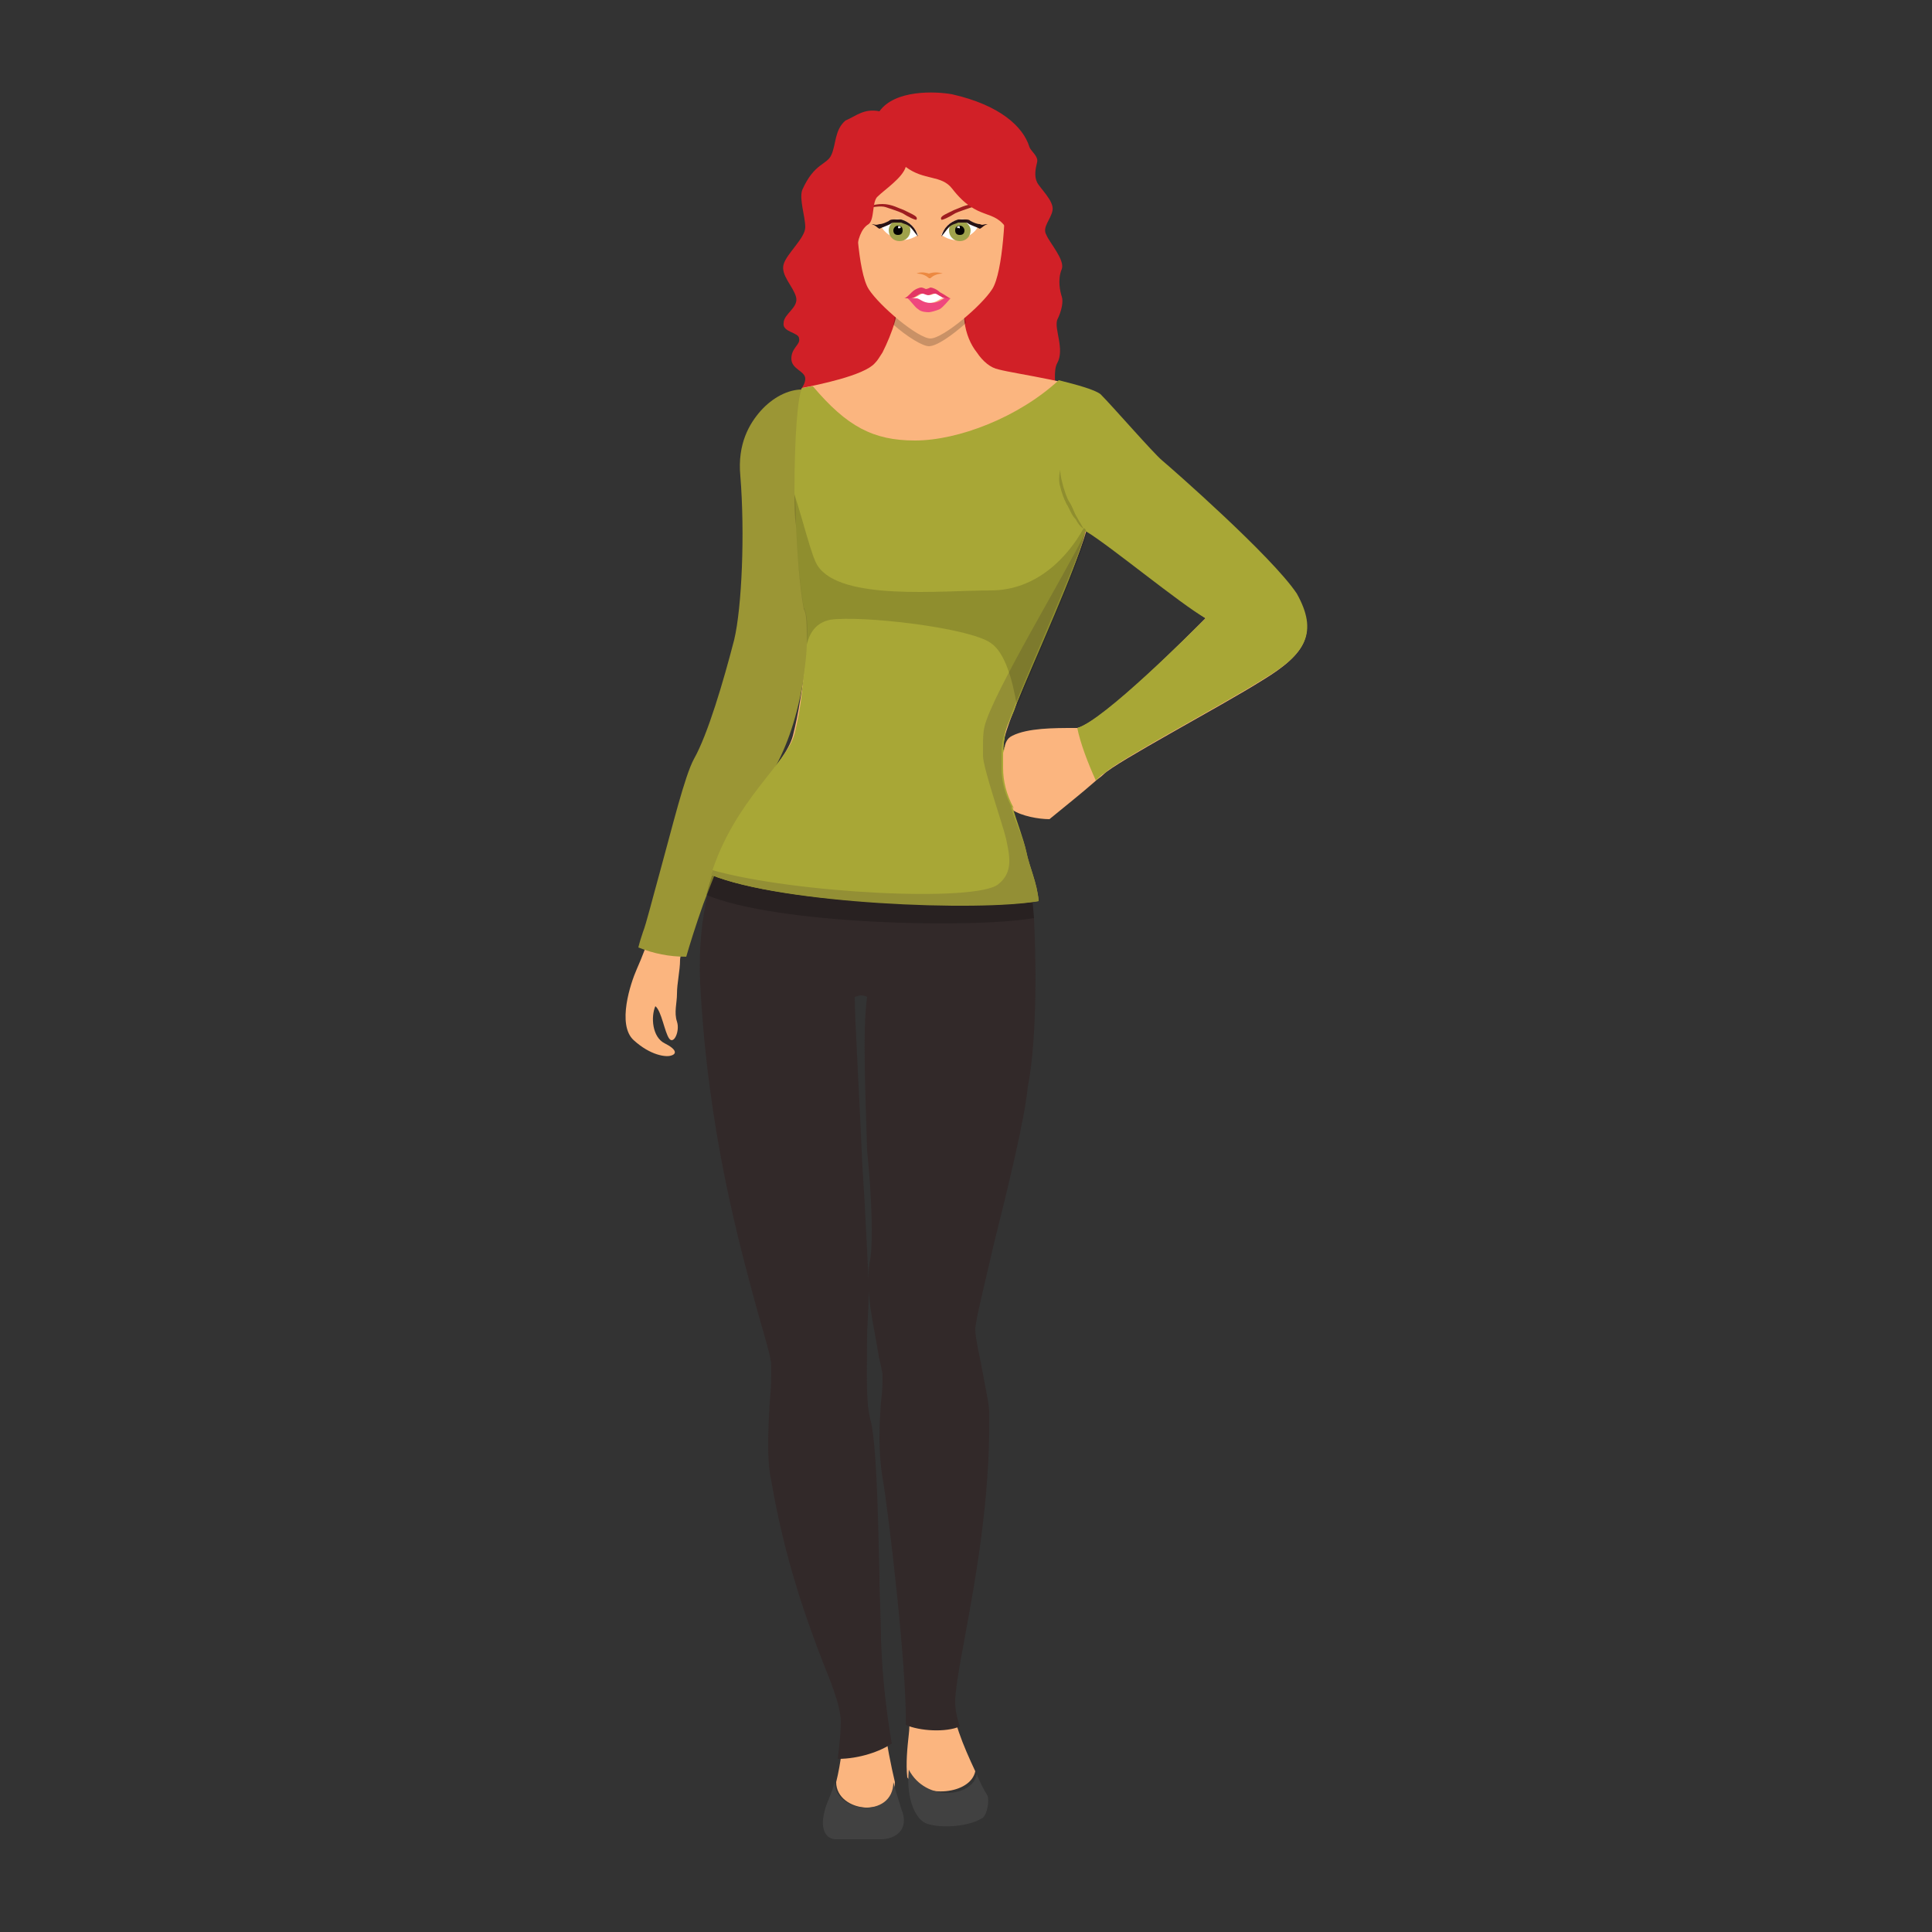 <?xml version="1.0" encoding="utf-8"?>
<!-- Generator: Adobe Illustrator 24.1.2, SVG Export Plug-In . SVG Version: 6.00 Build 0)  -->
<svg version="1.1" id="Layer_1" xmlns="http://www.w3.org/2000/svg" xmlns:xlink="http://www.w3.org/1999/xlink" x="0px" y="0px"
	 viewBox="0 0 125 125" style="enable-background:new 0 0 125 125;" xml:space="preserve">
<rect x="0" y="0" width="125" height="125" fill="#333333" stroke="none"/>
<style type="text/css">
	.st0{fill:#D12027;}
	.st1{fill:#FBB57F;}
	.st2{fill:#322929;}
	.st3{fill:#414141;}
	.st4{opacity:0.2;fill:#010101;enable-background:new    ;}
	.st5{fill:#E33565;}
	.st6{fill:#FFFFFF;}
	.st7{fill:#EF477E;}
	.st8{fill:#EC8941;}
	.st9{fill:#9E1D20;}
	.st10{fill:#9FA24B;}
	.st11{fill:#010101;}
	.st12{fill:#271215;}
	.st13{fill:#9B9635;}
	.st14{fill:#A8A736;}
	.st15{fill:#938F35;}
	.st16{opacity:0.15;fill:#010101;enable-background:new    ;}
</style>
<g>
	<path class="st0" d="M56.9,7.2c1-1.4,3.6-1.3,4.7-1.1c3.1,0.7,4.6,2.1,5,3.4c0.1,0.3,0.6,0.6,0.5,1c-0.1,0.4-0.2,0.9,0,1.3
		c0.2,0.4,1.1,1.2,1,1.8s-0.7,1.1-0.4,1.6c0.2,0.5,1.2,1.6,1,2.2c-0.3,0.7-0.1,1.5,0,1.8c0.1,0.3,0,0.9-0.3,1.5
		c-0.2,0.6,0.5,1.9,0,2.8c-0.5,0.9,0.5,3.8-0.3,4.5c-0.8,0.7-4.8,0.7-7.7,0.3c-2.9-0.4-8.5-2.2-8.7-2.6c-0.1-0.4,0.4-0.7,0.4-1.2
		s-0.9-0.6-0.9-1.3c0-0.7,0.6-0.9,0.5-1.3c0-0.4-1.1-0.4-1-1c0-0.6,1-1,0.8-1.7c-0.2-0.7-1-1.4-0.8-2.1s1.4-1.7,1.4-2.4
		c0-0.7-0.4-1.8-0.2-2.4c0.8-1.8,1.6-1.6,1.9-2.3c0.3-0.7,0.2-1.6,0.9-2.2C55.4,7.5,55.9,7,56.9,7.2z"/>
	<path class="st1" d="M83.8,38.5c-1.6-2.4-8.1-8.1-8.7-8.6c-0.6-0.5-3.2-3.5-4-4.3c-0.8-0.8-5.4-1.4-6.5-1.7c-0.5-0.1-1-0.5-1.4-1.1
		c0,0,0,0,0,0c0,0,0,0,0,0c-0.4-0.5-0.7-1.2-0.8-2c0-0.3-0.1-0.7,0-1.1c-1.1,0-2.3,0-2.3,0s-1.4-0.1-2.1,0c0,0.4,0,0.8-0.1,1.1
		c-0.2,0.7-0.5,1.4-0.8,2c-0.2,0.3-0.3,0.5-0.5,0.7c-0.7,0.8-3.7,1.4-4.7,1.6C51.4,26,51,33.3,52,39.4c0.5,0.7,0,5.5-0.7,8.2
		c-0.5,1.9-3.6,4.4-5.1,9.1c-0.6,1.9-1,4.2-0.8,6.9C46.1,77.4,50,86.4,50,88.4c0,2.1-0.3,5.4,0,7.3c1.4,8.6,4.6,13.6,4.6,15.6
		c0,1.2-0.2,2.8-0.5,4c0,2,3.8,2.4,3.8,0c-0.5-2.1-1.1-5.5-1.2-9.3c-0.2-5.2-0.2-12.5-0.7-14.3c-0.5-1.8-0.1-5.2-0.1-8
		c0-2.7-1-17.8-0.8-19.6c0.4-0.1,0.7-0.3,1.3,0.1c-0.6,3.9,0.5,14.6,0.1,17.2c-0.4,2.7,0.7,6.1,0.8,7.3c0.1,1.3-0.4,4,0,6.6
		c0.4,2.6,1.8,14.7,1.5,16.9c-0.1,0.9-0.2,1.9-0.1,2.8c1.1,1.4,4.1,1.1,4.4-0.4c-0.8-1.7-1.5-3.4-1.5-4.7c0-1.8,2.3-10.4,2.3-18.7
		c0-1-0.9-4.2-0.9-5.3c0-1.2,3-12,3.4-15.7c0.3-2.9,0.4-7.6,0.1-11.7c-0.1-1.2-0.2-2.4-0.4-3.4c-0.2-0.9-0.4-1.9-0.7-2.8
		c0,0,0.1,0.1,0.1,0.1c0.6,0.4,1.7,0.6,2.4,0.6c1.1-0.9,2.1-1.7,2.9-2.4c0.2-0.2,0.4-0.3,0.6-0.5c0.8-0.8,7.6-4.4,10.3-6.1
		C84.5,42.3,85.3,40.9,83.8,38.5z M69.7,47.1c-0.1,0-0.1,0-0.2,0c-1.3,0-3,0-4,0.5c-0.2,0.1-0.3,0.2-0.4,0.4
		c-0.1,0.2-0.1,0.4-0.2,0.6c0,0,0,0,0,0c0,0.2,0,0.5,0,0.8c0-0.1,0-0.3,0-0.4c0-0.5,0-0.9,0.1-1.3c0.5-2.1,4.5-10.5,5.3-13.4
		c1.3,0.8,6.2,4.7,7.7,5.7C77.1,40.9,71.4,46.7,69.7,47.1z"/>
	<path class="st2" d="M66.9,59.4c-0.1-1.2-0.2-2.3-0.3-3.4c-6.2,1.2-14.4-0.5-19.2-2.4c-0.6,1.2-1.2,2.6-1.6,4.2
		c-0.4,1.7-0.6,3.6-0.5,5.8c0.5,9.6,2.5,16.8,3.7,21.2c0.5,1.8,0.9,3,0.9,3.6c0,0.7,0,1.4-0.1,2.3c-0.1,1.8-0.2,3.8,0.1,5.1
		c0.9,5.3,2.4,9.3,3.4,11.9c0.7,1.7,1.1,2.9,1.1,3.7c0,0.7-0.1,1.6-0.2,2.4c1.4,0,2.8-0.5,3.5-1c-0.3-1.7-0.6-4-0.7-6.7
		c0-1.3-0.1-2.8-0.1-4.2c-0.1-4.3-0.2-8.7-0.6-10.1c-0.3-1.2-0.2-3.2-0.2-5.2c0-0.9,0.1-1.9,0.1-2.7c0-0.1,0-0.2,0-0.4
		c0.1,1.4,0.4,2.7,0.6,3.9c0.1,0.7,0.3,1.3,0.3,1.6c0,0.4,0,1-0.1,1.7c-0.1,1.4-0.2,3.1,0.1,4.9c0.4,2.3,1.6,12.6,1.5,16
		c0.9,0.4,2.6,0.5,3.5,0.1c-0.2-0.6-0.3-1.1-0.3-1.6c0-0.6,0.2-1.9,0.5-3.5c0.7-3.8,1.8-9.5,1.7-15.2c0-0.5-0.2-1.4-0.4-2.5
		c-0.2-1.1-0.5-2.3-0.5-2.9c0-0.5,0.6-2.9,1.2-5.5c0.9-3.6,2-8.1,2.2-10.2C67,67.8,67.1,63.4,66.9,59.4z M56.3,81.5
		c-0.1,0.4-0.1,0.8-0.1,1.3c-0.1-1.6-0.2-4.4-0.4-7.3c-0.2-4.6-0.5-9.7-0.5-11c0,0,0,0,0,0c0.1,0,0.2-0.1,0.4-0.1
		c0.1,0,0.2,0,0.4,0.1c-0.3,2.2-0.1,6.3,0,9.9C56.4,77.4,56.5,80.3,56.3,81.5z"/>
	<path class="st3" d="M57,119c-0.9,0-2.2,0-2.9,0c-0.7,0-1.1-0.7-0.7-2c0.1-0.4,0.4-0.9,0.6-1.7c0,2,3.8,2.4,3.8,0
		c0.2,0.8,0.4,1.3,0.5,1.7C58.9,118.4,57.9,119,57,119z"/>
	<path class="st3" d="M63.6,117.6c-0.9,0.6-2.7,0.7-3.6,0.4c-0.7-0.2-1.4-1.5-1.2-3.5c1.1,2.1,4.1,1.8,4.4,0.3
		c0.2,0.5,0.4,0.9,0.7,1.4C64,116.5,63.9,117.3,63.6,117.6z"/>
	<path class="st4" d="M62.5,20.9c-0.9,0.8-1.9,1.5-2.4,1.5c-0.4,0-1.4-0.6-2.3-1.4c0.1-0.4,0.1-0.7,0.1-1.1c0.7-0.1,2.1,0,2.1,0
		s1.2,0,2.3,0C62.4,20.2,62.4,20.5,62.5,20.9z"/>
	<path class="st1" d="M65,12.1c-0.1-1.4-1.4-3.7-4.8-3.7c-3.5,0-4.7,2.3-4.8,3.7c-0.1,1.4,0.1,5.5,0.8,6.6c0.7,1.1,3.2,3.2,4,3.2
		c0.8,0,3.3-2.1,4-3.2C64.9,17.6,65.1,13.5,65,12.1z"/>
	<g>
		<path class="st5" d="M61.5,19.3c-0.1,0-0.2,0-0.3,0c-0.1,0-0.3,0-0.4-0.1c-0.2-0.1-0.3-0.2-0.4-0.2c-0.1,0-0.2,0.1-0.4,0.1
			c-0.2,0-0.3-0.1-0.4-0.1c-0.1,0-0.2,0.1-0.4,0.2c-0.1,0.1-0.2,0.1-0.4,0.1c-0.1,0-0.2,0-0.3,0c0.1,0,0.3-0.2,0.5-0.4
			c0.2-0.2,0.5-0.3,0.6-0.3c0.1,0,0.3,0.1,0.3,0.1c0.1,0,0.3-0.1,0.3-0.1c0.1,0,0.4,0.1,0.6,0.3C61.2,19.1,61.4,19.3,61.5,19.3z"/>
		<path class="st6" d="M61.3,19.3c-0.1,0-0.2,0-0.3,0c-0.2,0-0.4,0.3-0.9,0.3c-0.5,0-0.7-0.2-0.9-0.3c-0.1,0-0.2,0-0.3,0
			c0.1,0,0.3,0,0.4-0.1c0.2-0.1,0.3-0.2,0.4-0.2c0.1,0,0.2,0.1,0.4,0.1c0.2,0,0.3-0.1,0.4-0.1c0.1,0,0.2,0.1,0.4,0.2
			C61,19.3,61.1,19.3,61.3,19.3z"/>
		<path class="st7" d="M61.5,19.3c-0.1,0.1-0.5,0.6-0.7,0.7c-0.2,0.1-0.6,0.2-0.7,0.2c-0.1,0-0.5,0-0.7-0.2
			c-0.2-0.1-0.6-0.7-0.7-0.7c0.1,0,0.2,0,0.3,0c0.1,0,0.2,0,0.3,0c0.2,0,0.4,0.3,0.9,0.3c0.5,0,0.7-0.2,0.9-0.3c0.1,0,0.2,0,0.3,0
			C61.4,19.3,61.4,19.3,61.5,19.3z"/>
	</g>
	<path class="st8" d="M60.1,17.7c-0.3-0.1-0.6-0.1-0.8,0c0.3,0,0.6,0.1,0.8,0.3c0,0,0.1,0,0.1,0c0.2-0.2,0.5-0.3,0.8-0.3
		C60.7,17.6,60.4,17.6,60.1,17.7z"/>
	<g>
		<g>
			<path class="st9" d="M60.9,14.2c-0.1-0.2,0.2-0.3,0.8-0.6c0.3-0.1,0.8-0.4,1.4-0.4c0.6,0,1,0.2,1.1,0.3c-0.4-0.1-1-0.2-1.3-0.1
				c-0.3,0.1-0.9,0.3-1.1,0.4C61.5,14,60.9,14.3,60.9,14.2z"/>
			<g>
				<path class="st6" d="M60.9,15.2c0.2-0.4,0.5-0.9,1.2-1c0.4-0.1,1.1,0.3,1.2,0.4c-0.2,0.5-0.8,0.8-1.1,0.8
					C62,15.6,61.5,15.6,60.9,15.2z"/>
				<path class="st10" d="M62.8,14.9c0,0.4-0.3,0.7-0.7,0.7c-0.4,0-0.7-0.3-0.7-0.7c0-0.4,0.3-0.7,0.7-0.7
					C62.5,14.3,62.8,14.6,62.8,14.9z"/>
				<path class="st11" d="M62.4,14.9c0,0.2-0.1,0.3-0.3,0.3c-0.2,0-0.3-0.1-0.3-0.3c0-0.2,0.1-0.3,0.3-0.3
					C62.3,14.6,62.4,14.8,62.4,14.9z"/>
				<path class="st6" d="M61.9,14.7C61.9,14.7,62,14.6,61.9,14.7c0.1-0.1,0.2-0.1,0.2,0S62.1,14.8,61.9,14.7
					C62,14.8,61.9,14.8,61.9,14.7z"/>
				<path class="st12" d="M63.4,14.5c-0.2,0-0.4-0.1-0.6-0.2c-0.1-0.1-0.2-0.1-0.4-0.1c-0.1,0-0.1,0-0.2,0c-0.1,0-0.1,0-0.2,0
					c-0.3,0.1-0.5,0.2-0.7,0.4c-0.2,0.2-0.3,0.4-0.4,0.7c0.2-0.2,0.3-0.4,0.5-0.6c0.2-0.2,0.4-0.2,0.6-0.3c0.1,0,0.1,0,0.2,0
					c0,0,0.1,0,0.2,0c0.1,0,0.2,0,0.3,0.1c0.2,0.1,0.5,0.2,0.7,0.3l0,0l0,0c0.2-0.1,0.2-0.2,0.5-0.3C63.6,14.5,63.6,14.6,63.4,14.5z
					"/>
			</g>
		</g>
		<g>
			<path class="st9" d="M59.3,14.2c0.1-0.2-0.2-0.3-0.8-0.6c-0.3-0.1-0.8-0.4-1.4-0.4c-0.6,0-1,0.2-1.1,0.3c0.4-0.1,1-0.2,1.3-0.1
				c0.3,0.1,0.9,0.3,1.1,0.4C58.7,14,59.3,14.3,59.3,14.2z"/>
			<g>
				<path class="st6" d="M59.4,15.2c-0.2-0.4-0.5-0.9-1.2-1c-0.4-0.1-1.1,0.3-1.2,0.4c0.2,0.5,0.8,0.8,1.1,0.8
					C58.2,15.6,58.8,15.6,59.4,15.2z"/>
				<path class="st10" d="M57.5,14.9c0,0.4,0.3,0.7,0.7,0.7c0.4,0,0.7-0.3,0.7-0.7c0-0.4-0.3-0.7-0.7-0.7
					C57.7,14.3,57.5,14.6,57.5,14.9z"/>
				<path class="st11" d="M57.8,14.9c0,0.2,0.1,0.3,0.3,0.3c0.2,0,0.3-0.1,0.3-0.3c0-0.2-0.1-0.3-0.3-0.3
					C57.9,14.6,57.8,14.8,57.8,14.9z"/>
				<path class="st6" d="M58.3,14.7C58.3,14.7,58.3,14.6,58.3,14.7c-0.1-0.1-0.2-0.1-0.2,0S58.2,14.8,58.3,14.7
					C58.3,14.8,58.3,14.8,58.3,14.7z"/>
				<path class="st12" d="M56.9,14.5c0.2,0,0.4-0.1,0.6-0.2c0.1-0.1,0.2-0.1,0.4-0.1c0.1,0,0.1,0,0.2,0c0.1,0,0.1,0,0.2,0
					c0.3,0.1,0.5,0.2,0.7,0.4c0.2,0.2,0.3,0.4,0.4,0.7c-0.2-0.2-0.3-0.4-0.5-0.6c-0.2-0.2-0.4-0.2-0.6-0.3c-0.1,0-0.1,0-0.2,0
					c0,0-0.1,0-0.2,0c-0.1,0-0.2,0-0.3,0.1c-0.2,0.1-0.5,0.2-0.7,0.3l0,0l0,0c-0.2-0.1-0.2-0.2-0.5-0.3
					C56.6,14.5,56.6,14.6,56.9,14.5z"/>
			</g>
		</g>
	</g>
	<path class="st1" d="M51.9,25.5c-1.5,0-4.1,1.7-3.8,5.3c0.3,3.6,0.1,8.4-0.5,10.7c-0.6,2.3-1.7,6-2.6,7.7
		c-0.9,1.7-2.4,9.7-2.9,11.2c-0.3,0.8-0.5,1.4-0.9,2.3c-0.4,0.9-1.3,3.6-0.2,4.6c1.1,1,2.1,1.1,2.4,1c0.4-0.1,0.4-0.4-0.4-0.8
		c-0.8-0.4-0.9-1.7-0.6-2.4c0.4,0.3,0.6,1.7,0.9,2.1c0.3,0.4,0.7-0.5,0.5-1.1s0-1.2,0-1.8c0-0.7,0.2-1.5,0.2-2.2
		c0-0.7,2.5-8.1,4.3-10.5c1.9-2.4,3.5-5.1,3.9-12.9C52.6,32.4,52.4,27.4,51.9,25.5z"/>
	<path class="st13" d="M52.1,25.4l0-0.2l-0.2,0c0,0,0,0,0,0h0c-0.9,0-1.9,0.5-2.7,1.4c-0.7,0.8-1.5,2.1-1.3,4.2
		c0.3,3.7,0.1,8.5-0.4,10.6c-0.7,2.7-1.7,6.1-2.6,7.7c-0.6,1.1-1.4,4.4-2.2,7.3c-0.5,1.8-0.9,3.4-1.1,3.9c-0.1,0.3-0.2,0.6-0.3,1
		c1,0.4,2,0.6,3.1,0.6c0.2-0.7,0.6-2,1.1-3.4c0,0,0,0,0,0c0.9-2.4,2-5.1,3.1-6.5c1.8-2.4,3.5-5.1,3.9-13
		C52.8,32.1,52.6,27.2,52.1,25.4z"/>
	<path class="st4" d="M66.9,59.4c-4.1,0.7-16.7,0.4-21.2-1.5c0.4-1.6,1-3,1.6-4.2c4.9,1.9,13.1,3.5,19.2,2.4
		C66.7,57,66.8,58.2,66.9,59.4z"/>
	<path class="st14" d="M64.9,48.7c0-0.2,0.1-0.4,0.2-0.6C65,48.3,65,48.5,64.9,48.7z"/>
	<path class="st14" d="M81.8,43.9c-2.7,1.7-9.5,5.3-10.3,6.1c-0.2,0.1-0.4,0.3-0.6,0.5c-0.5-1.1-1-2.4-1.2-3.4
		c1.7-0.5,7.4-6.2,8.3-7.1c-1.6-0.9-6.2-4.7-7.7-5.6v0c0,0,0,0-0.1,0c0,0,0,0.1,0,0.1l0,0c-0.6,2.4-3.2,8-4.5,11.2
		c-0.1,0.4-0.3,0.7-0.4,1c0,0,0,0,0,0c-0.2,0.4-0.3,0.8-0.3,1.1c-0.1,0.4-0.1,0.9-0.1,1.3c0,0.2,0,0.4,0,0.6c0,0.8,0.2,1.7,0.7,2.6
		c0,0-0.1-0.1-0.1-0.1c0.3,1,0.7,2,0.9,2.9c0.2,1,0.7,2,0.8,3.2c-3.8,0.6-16.6,0.2-21.2-1.7c1.5-4.8,4.9-7.2,5.4-9.1
		c0.2-0.8,0.4-1.8,0.5-2.9c0.1-1,0.3-2.1,0.3-3c0.1-1.1,0-2-0.2-2.3c-0.3-1.8-0.4-3.6-0.5-5.4c0-0.7,0-1.4-0.1-2
		c0-3.5,0.2-6.3,0.5-6.8c0.2,0,0.4-0.1,0.7-0.1c2.2,2.6,3.9,3.5,6.6,3.5c2.8,0,6.7-1.5,9.3-3.9c1.2,0.3,2.3,0.6,2.7,0.9
		c0.8,0.8,3.4,3.8,4,4.3c0.6,0.5,7.1,6.2,8.7,8.6C85.3,40.9,84.5,42.3,81.8,43.9z"/>
	<path class="st15" d="M65.4,52.2c0,0,0.1,0.1,0.1,0.1c-0.5-0.9-0.7-1.8-0.7-2.6c0-0.2,0-0.4,0-0.6c0-0.5,0-0.9,0.1-1.3
		c0.5-2.1,4.4-10.3,5.3-13.3c-1.2,2.5-6,10.4-6.5,12.5c-0.1,0.4-0.1,0.9-0.1,1.3c0,0.2,0,0.4,0,0.6c0,0.8,1.3,4.5,1.5,5.4
		c0.2,1,0.5,2.1-0.5,2.9c-1.4,1.2-13.2,0.6-18.5-0.9c0,0.1-0.1,0.2-0.1,0.3c4.6,1.9,17.4,2.4,21.2,1.7c-0.1-1.2-0.6-2.2-0.8-3.2
		C66.2,54.2,65.7,53.2,65.4,52.2z"/>
	<path class="st0" d="M58.6,10.8c1.2,0.9,2.3,0.5,3,1.4c1.7,2.2,2.7,1.2,3.6,2.7c1.8-3.1-1.3-8.8-5.9-7.5s-5,3.3-5,5.6
		c0,2.3,0.8,2.8,1.1,3.3c0.1-0.8,0.3-1.5,0.8-1.8c0.4-0.3,0.2-1.5,0.6-1.8C57.2,12.3,58.4,11.5,58.6,10.8z"/>
	<path class="st16" d="M70.1,34.2c-0.1-0.2-0.3-0.5-0.4-0.7c-0.2-0.3-0.3-0.7-0.5-1c-0.2-0.3-0.3-0.7-0.4-1
		c-0.1-0.4-0.2-0.7-0.2-1.1c-0.1,0.4-0.1,0.8,0,1.1c0.1,0.4,0.2,0.7,0.4,1.1c0.2,0.3,0.3,0.7,0.6,1C69.7,33.8,69.9,34.1,70.1,34.2
		c-1,1.8-3,4-6,4c-3.2,0-9.7,0.7-11.2-1.6c-0.4-0.6-0.9-2.8-1.5-4.6c0,0.7,0,1.3,0.1,2c0.1,1.8,0.2,3.7,0.5,5.4
		c0.2,0.3,0.2,1.1,0.2,2.3c0.2-0.8,0.6-1.4,1.5-1.6c2-0.3,9,0.5,10.4,1.5c0.9,0.6,1.4,2.3,1.7,4.1c1.3-3.3,3.9-8.9,4.5-11.2l0,0
		C70.3,34.4,70.2,34.1,70.1,34.2z"/>
</g>
</svg>

